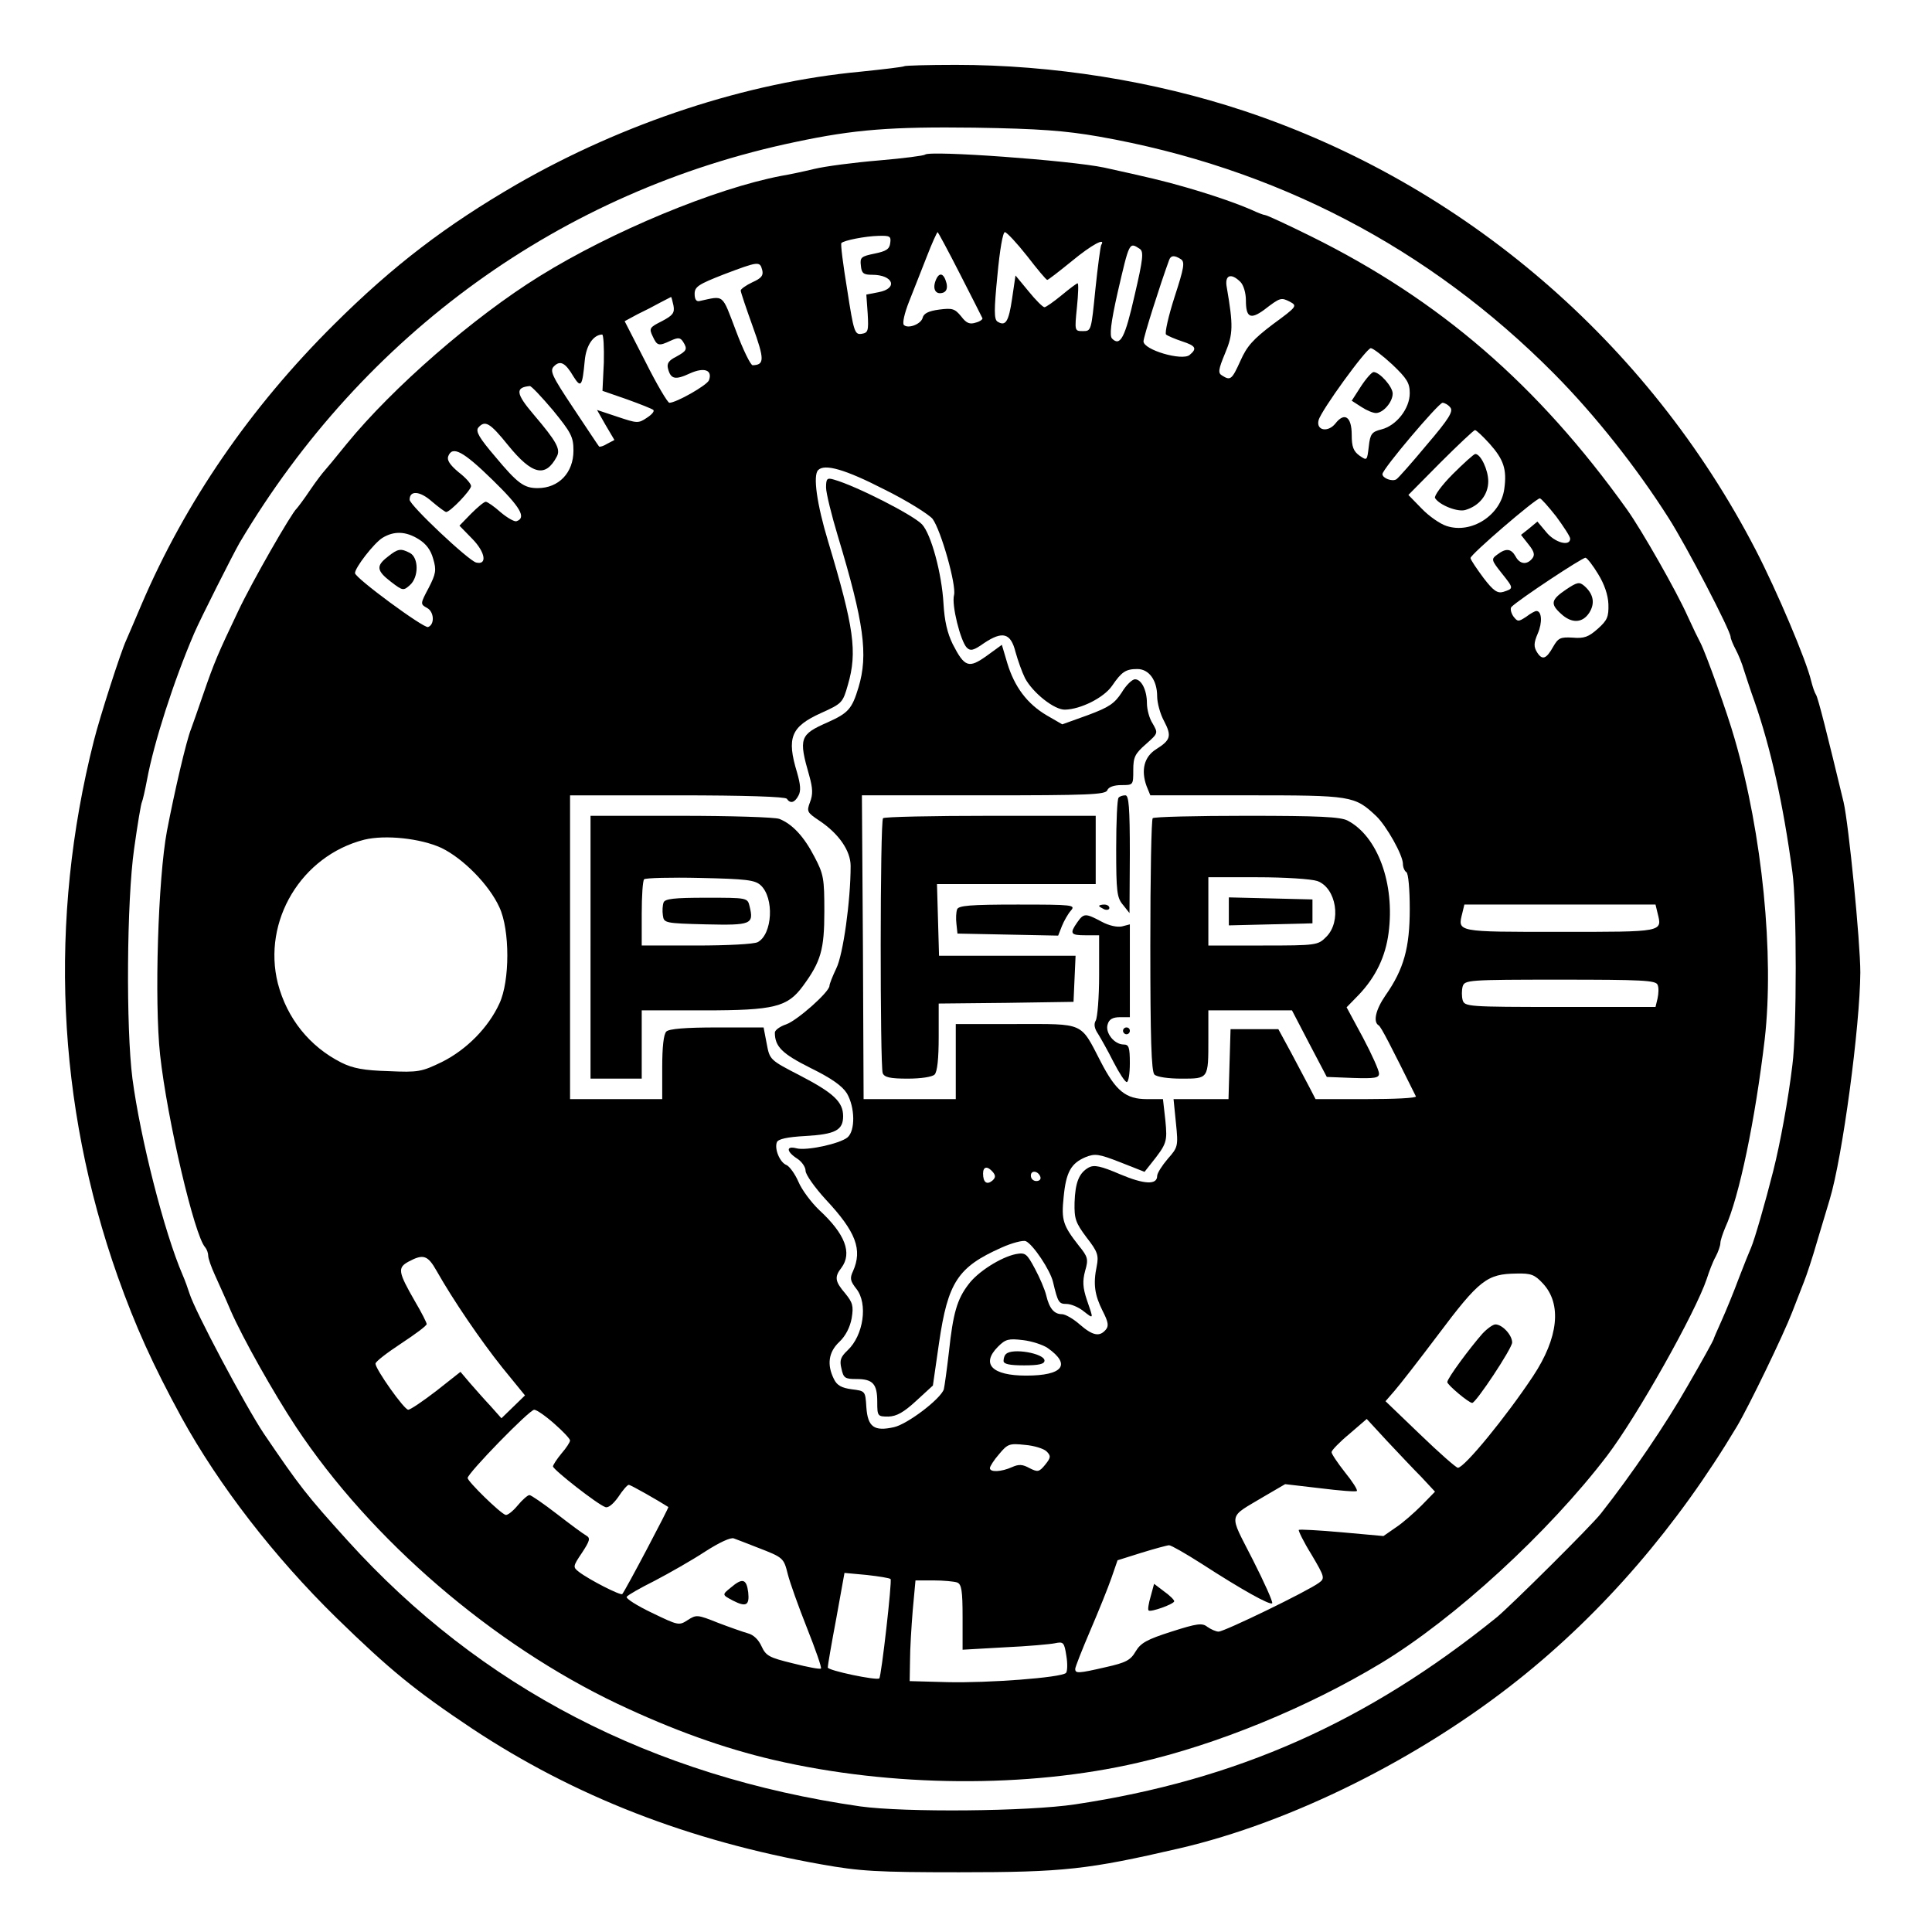 <?xml version="1.0" standalone="no"?>
<!DOCTYPE svg PUBLIC "-//W3C//DTD SVG 20010904//EN"
 "http://www.w3.org/TR/2001/REC-SVG-20010904/DTD/svg10.dtd">
<svg version="1.0" xmlns="http://www.w3.org/2000/svg"
 width="566pt" height="566pt" viewBox="0 0 566 566"
 preserveAspectRatio="xMidYMid meet">
<g transform="translate(0,566) scale(0.1,-0.1)"
fill="#000000" stroke="none">
<path d="M2649 5466 c-2 -2 -60 -9 -128 -16 -333 -31 -694 -150 -1007 -330
-207 -120 -361 -237 -535 -410 -246 -244 -436 -521 -564 -820 -20 -47 -40 -94
-45 -105 -16 -34 -78 -227 -95 -295 -133 -525 -109 -1064 70 -1570 52 -146
102 -257 187 -413 109 -198 271 -408 454 -587 155 -151 229 -212 397 -324 299
-198 634 -329 1024 -398 112 -20 162 -23 403 -23 307 0 377 8 645 70 328 76
703 263 993 494 249 198 466 450 641 743 35 59 136 268 161 333 13 33 29 74
35 90 7 17 25 71 39 120 15 50 31 104 36 120 38 125 89 509 90 666 0 89 -34
434 -49 499 -47 195 -75 307 -81 315 -4 6 -10 24 -14 40 -14 60 -100 263 -162
383 -315 609 -856 1073 -1499 1287 -265 88 -561 135 -845 135 -81 0 -149 -2
-151 -4z m570 -206 c517 -91 967 -325 1334 -695 119 -120 241 -274 335 -422
52 -81 182 -331 182 -349 0 -5 7 -22 15 -37 8 -15 19 -42 24 -60 6 -18 19 -59
31 -92 47 -135 84 -299 111 -500 13 -90 13 -468 0 -565 -12 -101 -36 -231 -56
-310 -24 -95 -55 -202 -65 -225 -5 -11 -21 -51 -36 -90 -14 -38 -37 -94 -50
-123 -13 -29 -24 -54 -24 -56 0 -2 -34 -64 -77 -138 -62 -109 -163 -258 -253
-372 -27 -35 -264 -270 -305 -304 -381 -308 -763 -477 -1235 -548 -139 -21
-500 -24 -630 -6 -610 88 -1112 348 -1502 779 -121 134 -139 157 -245 313 -54
81 -202 359 -218 411 -4 13 -13 38 -20 54 -54 125 -124 401 -147 575 -19 147
-17 520 5 674 10 71 20 132 23 137 2 4 9 34 15 66 20 107 77 286 138 428 18
42 114 232 133 265 364 613 944 1031 1628 1174 174 37 281 45 525 42 190 -3
266 -9 364 -26z"/>
<path d="M2710 5207 c-3 -3 -64 -11 -135 -17 -72 -6 -157 -17 -190 -25 -33 -8
-76 -17 -95 -20 -195 -37 -498 -163 -709 -294 -194 -120 -431 -327 -565 -491
-33 -41 -63 -77 -66 -80 -3 -3 -22 -27 -41 -55 -18 -27 -37 -52 -40 -55 -15
-13 -131 -215 -171 -300 -59 -124 -70 -149 -103 -245 -15 -44 -31 -89 -35
-100 -14 -34 -49 -185 -71 -300 -26 -139 -37 -498 -20 -655 21 -191 101 -531
132 -564 5 -6 9 -17 9 -25 0 -8 9 -33 19 -55 10 -23 32 -70 47 -106 35 -80
125 -240 191 -340 220 -332 577 -638 943 -812 163 -77 311 -130 457 -164 344
-80 744 -83 1067 -8 232 53 497 162 711 291 217 131 492 384 663 608 89 117
259 420 292 518 7 22 18 51 26 65 8 15 14 33 14 40 0 8 7 28 14 45 41 89 88
316 116 553 28 246 -7 601 -88 879 -22 78 -85 252 -100 281 -6 11 -23 46 -38
79 -32 72 -135 253 -178 313 -261 365 -548 613 -926 800 -69 34 -129 62 -134
62 -4 0 -22 7 -39 15 -44 19 -109 42 -192 66 -65 19 -113 30 -240 58 -99 21
-512 51 -525 38z m102 -349 c35 -68 64 -126 66 -130 2 -3 -7 -10 -19 -13 -18
-6 -28 -2 -43 18 -19 23 -26 25 -65 20 -30 -4 -45 -11 -48 -24 -5 -19 -43 -33
-55 -21 -5 5 2 35 15 68 13 32 36 92 52 132 15 39 30 72 32 72 1 0 31 -55 65
-122z m197 52 c30 -39 56 -70 59 -70 3 0 35 25 72 55 58 48 101 71 86 47 -2
-4 -10 -62 -17 -130 -12 -120 -12 -122 -36 -122 -25 0 -25 0 -18 70 4 39 5 70
2 70 -3 0 -24 -16 -47 -35 -23 -19 -46 -35 -50 -35 -5 0 -26 21 -47 47 l-38
46 -10 -68 c-10 -68 -19 -82 -43 -67 -10 7 -10 34 0 135 7 76 16 127 22 127 6
-1 35 -32 65 -70z m-401 38 c-2 -18 -12 -24 -46 -31 -39 -8 -43 -11 -40 -35 2
-23 8 -27 33 -27 62 0 77 -40 19 -51 l-36 -7 4 -56 c3 -51 1 -56 -18 -59 -20
-3 -23 6 -42 129 -12 73 -20 135 -17 137 8 8 70 20 108 21 34 1 38 -1 35 -21z
m731 -17 c12 -8 10 -29 -15 -136 -28 -124 -42 -151 -66 -127 -8 8 -4 45 16
134 35 151 34 149 65 129z m120 -30 c13 -8 10 -25 -18 -111 -18 -56 -29 -105
-25 -110 5 -4 26 -13 47 -20 40 -13 45 -21 22 -40 -22 -18 -135 15 -135 40 0
13 49 167 75 238 5 14 15 15 34 3z m-1226 -32 c4 -16 -2 -24 -29 -36 -19 -9
-34 -20 -34 -24 0 -5 16 -52 35 -105 35 -97 35 -113 0 -114 -6 0 -28 45 -49
101 -42 110 -33 103 -107 87 -9 -2 -14 5 -14 21 0 21 11 28 85 57 103 39 106
39 113 13z m1401 -35 c9 -9 16 -32 16 -54 0 -50 13 -57 53 -28 48 37 50 37 76
24 22 -12 21 -14 -50 -66 -58 -44 -76 -64 -95 -107 -25 -55 -29 -59 -54 -43
-12 7 -11 17 9 65 24 57 24 82 5 193 -7 36 12 44 40 16z m-1661 -69 c4 -22 -2
-29 -34 -46 -36 -18 -38 -21 -27 -44 13 -28 17 -30 53 -13 22 10 28 9 36 -3
14 -22 11 -27 -20 -44 -22 -11 -28 -20 -24 -35 8 -31 21 -34 64 -14 42 19 67
10 56 -20 -6 -15 -96 -66 -116 -66 -5 0 -37 54 -70 120 l-61 119 37 20 c21 10
52 26 68 35 17 9 31 16 31 16 1 0 4 -11 7 -25z m-204 -167 l-4 -83 72 -25 c39
-14 74 -28 77 -31 4 -4 -5 -14 -19 -23 -25 -17 -29 -16 -86 3 l-60 20 25 -44
26 -44 -21 -11 c-11 -7 -22 -10 -24 -8 -2 2 -35 52 -75 112 -64 96 -70 110
-57 123 18 18 33 11 57 -30 22 -35 26 -29 33 46 4 45 25 76 51 77 4 0 6 -37 5
-82z m2310 -6 c43 -41 51 -54 51 -84 0 -45 -39 -95 -83 -106 -28 -7 -33 -13
-37 -50 -5 -42 -5 -42 -27 -27 -18 13 -23 26 -23 61 0 53 -21 68 -48 33 -22
-27 -57 -20 -49 10 7 28 140 211 153 211 6 0 35 -22 63 -48z m-2459 -134 c53
-65 60 -78 60 -118 0 -65 -43 -110 -105 -110 -40 0 -59 14 -124 92 -47 55 -58
74 -50 85 20 23 34 15 88 -52 70 -86 109 -95 142 -33 12 22 0 44 -68 124 -52
61 -54 79 -11 83 4 1 35 -32 68 -71z m2629 8 c9 -11 -4 -33 -69 -109 -44 -53
-84 -98 -89 -101 -12 -8 -41 3 -41 15 0 15 164 208 176 209 6 0 17 -6 23 -14z
m115 -106 c41 -46 51 -75 43 -132 -10 -77 -96 -133 -169 -109 -19 6 -52 29
-73 51 l-39 40 94 95 c52 52 98 95 101 95 4 0 23 -18 43 -40z m-2921 -106 c82
-80 100 -111 70 -121 -6 -2 -27 10 -46 26 -19 17 -39 31 -44 31 -5 0 -24 -16
-43 -35 l-34 -35 38 -39 c38 -39 44 -77 11 -69 -22 5 -195 168 -195 184 0 28
30 26 65 -5 20 -17 39 -31 42 -31 12 0 73 64 73 76 0 7 -16 25 -37 41 -25 21
-34 35 -30 46 12 32 43 16 130 -69z m1146 -27 c69 -34 132 -74 143 -87 25 -34
70 -194 63 -223 -8 -29 19 -135 37 -154 11 -11 20 -9 51 13 54 36 78 30 92
-26 7 -25 19 -59 28 -77 23 -43 86 -93 117 -92 46 1 114 35 138 70 28 41 40
49 74 49 34 0 58 -33 58 -80 0 -19 9 -52 20 -72 23 -44 20 -56 -23 -83 -35
-22 -45 -61 -28 -108 l11 -27 283 0 c308 0 315 -1 379 -61 30 -29 78 -114 78
-140 0 -10 5 -21 10 -24 6 -3 10 -51 10 -108 0 -113 -17 -176 -71 -253 -29
-42 -37 -78 -20 -88 7 -4 36 -61 109 -208 2 -5 -64 -8 -146 -8 l-148 0 -17 33
c-9 17 -34 64 -54 102 l-38 70 -70 0 -70 0 -3 -102 -3 -103 -80 0 -81 0 7 -70
c7 -68 6 -71 -24 -105 -17 -20 -31 -42 -31 -50 0 -27 -38 -25 -109 5 -56 24
-75 28 -91 20 -29 -16 -40 -44 -42 -103 -1 -48 3 -59 35 -102 33 -42 36 -53
30 -84 -11 -53 -6 -85 17 -131 17 -33 19 -45 9 -56 -18 -21 -38 -17 -76 16
-18 16 -42 30 -52 30 -23 0 -37 17 -46 55 -4 17 -19 52 -33 78 -24 45 -28 48
-56 43 -44 -9 -112 -52 -139 -89 -33 -43 -45 -84 -57 -197 -6 -52 -13 -102
-15 -110 -9 -28 -106 -102 -146 -111 -58 -13 -77 0 -81 59 -3 47 -3 47 -43 52
-29 4 -43 11 -52 30 -21 42 -16 79 16 109 18 17 31 42 36 69 6 36 3 46 -19 73
-30 35 -32 48 -11 75 32 43 11 99 -65 169 -23 22 -51 59 -61 83 -10 23 -26 45
-35 49 -19 7 -36 47 -28 67 4 9 29 15 84 18 87 5 110 17 110 58 0 42 -28 68
-126 119 -89 46 -89 46 -98 94 l-9 47 -137 0 c-92 0 -140 -4 -148 -12 -8 -8
-12 -46 -12 -105 l0 -93 -135 0 -135 0 0 445 0 445 314 0 c199 0 317 -4 321
-10 10 -15 23 -12 34 9 8 14 6 33 -4 68 -31 102 -18 134 70 174 62 28 64 30
79 83 28 96 18 167 -58 420 -33 109 -45 194 -29 209 19 19 79 2 192 -56z
m1970 -80 c22 -30 41 -59 41 -65 0 -24 -45 -12 -70 19 l-26 31 -24 -20 -24
-19 22 -28 c17 -21 19 -31 11 -41 -16 -20 -37 -17 -49 6 -13 23 -28 25 -54 5
-18 -13 -17 -16 14 -55 35 -44 35 -44 4 -54 -17 -5 -29 3 -58 41 -20 27 -37
52 -38 58 -2 9 190 174 203 175 4 0 25 -24 48 -53z m-3332 -67 c21 -13 35 -31
42 -57 10 -33 8 -44 -13 -85 -25 -47 -25 -48 -5 -59 21 -11 23 -49 3 -56 -13
-4 -214 144 -214 158 0 16 55 87 80 103 34 21 69 20 107 -4z m3455 -102 c18
-29 29 -61 30 -88 1 -37 -3 -47 -31 -72 -27 -24 -40 -29 -74 -26 -36 2 -42 -1
-57 -27 -20 -36 -32 -40 -47 -16 -10 16 -10 27 2 55 14 32 12 66 -4 66 -4 0
-17 -7 -30 -17 -23 -15 -25 -15 -38 2 -7 11 -9 23 -5 27 22 22 208 145 217
144 5 -1 22 -23 37 -48z m-3389 -802 c64 -31 140 -108 170 -174 31 -66 31
-216 0 -282 -32 -70 -96 -135 -168 -171 -60 -29 -69 -31 -157 -27 -71 2 -104
8 -138 25 -93 47 -159 129 -186 232 -46 183 69 374 253 421 62 15 165 4 226
-24z m3563 -191 c14 -56 19 -55 -286 -55 -305 0 -300 -1 -286 55 l6 25 280 0
280 0 6 -25z m0 -210 c4 -8 3 -26 0 -40 l-6 -25 -280 0 c-270 0 -279 1 -285
20 -3 11 -3 29 0 40 6 19 15 20 286 20 240 0 280 -2 285 -15z m-3577 -838 c48
-85 129 -204 193 -284 l66 -81 -35 -34 -34 -33 -32 36 c-18 19 -45 50 -60 67
l-28 33 -71 -56 c-39 -30 -76 -55 -82 -55 -12 0 -96 119 -96 135 0 6 34 32 75
59 41 27 75 52 75 57 0 4 -15 34 -34 66 -50 87 -52 99 -19 117 43 23 56 19 82
-27z m3241 -37 c56 -60 46 -159 -29 -272 -79 -119 -201 -268 -220 -268 -5 0
-55 44 -111 98 l-101 97 26 30 c15 17 71 89 126 162 123 164 145 181 232 182
42 1 53 -3 77 -29z m-1451 -189 c70 -49 45 -81 -63 -81 -100 0 -133 34 -82 85
22 22 31 24 73 19 26 -3 59 -14 72 -23z m-1445 -222 c25 -22 46 -44 46 -49 0
-5 -11 -22 -25 -38 -14 -17 -25 -34 -25 -38 1 -10 130 -111 153 -119 8 -4 23
8 38 29 13 20 27 36 31 36 6 0 88 -47 116 -65 2 -2 -125 -243 -135 -255 -5 -5
-97 42 -127 65 -18 14 -18 16 9 56 23 35 25 43 13 50 -9 5 -47 33 -87 64 -39
30 -75 55 -80 55 -5 0 -21 -14 -35 -31 -14 -17 -30 -29 -35 -27 -16 5 -111 98
-111 108 0 14 181 200 195 200 7 0 33 -18 59 -41z m2540 -156 l40 -43 -39 -40
c-22 -22 -56 -52 -76 -65 l-36 -25 -122 11 c-67 6 -124 9 -126 7 -2 -2 14 -35
37 -72 39 -66 40 -70 22 -83 -32 -24 -277 -143 -294 -143 -8 0 -23 7 -33 14
-15 12 -30 10 -105 -14 -72 -23 -90 -33 -105 -58 -15 -26 -29 -33 -87 -46 -82
-19 -90 -19 -90 -5 0 5 20 56 44 112 24 56 52 125 62 154 l18 52 70 22 c39 12
76 22 81 22 6 0 48 -24 95 -54 119 -77 200 -122 207 -116 3 3 -23 61 -57 128
-71 140 -75 120 35 186 l60 35 103 -12 c56 -7 105 -11 107 -8 3 3 -13 28 -35
55 -22 28 -40 55 -39 59 0 5 23 29 52 53 l51 44 59 -64 c33 -35 78 -83 101
-106z m-1098 75 c13 -13 13 -18 -4 -39 -18 -22 -22 -22 -46 -10 -20 11 -31 12
-51 3 -31 -14 -65 -16 -65 -3 0 5 12 24 27 41 25 30 30 32 76 27 26 -2 55 -11
63 -19z m-846 -282 c75 -29 76 -30 88 -78 6 -24 31 -94 56 -157 25 -63 44
-117 41 -119 -2 -3 -39 4 -82 15 -70 17 -79 22 -92 50 -9 20 -24 34 -40 38
-14 4 -54 18 -88 31 -60 24 -63 24 -88 8 -26 -17 -28 -16 -105 21 -44 21 -77
42 -74 47 3 5 40 26 82 47 42 22 109 60 147 85 42 27 76 43 85 39 8 -3 40 -15
70 -27z m389 -92 c5 -4 -27 -285 -33 -291 -7 -7 -151 23 -151 32 0 6 11 70 25
144 l24 133 65 -6 c36 -4 67 -9 70 -12z m195 -10 c13 -5 16 -24 16 -102 l0
-95 123 7 c67 3 134 9 148 12 24 5 27 3 33 -37 4 -23 3 -46 -1 -50 -14 -14
-231 -30 -348 -27 l-110 3 1 60 c0 33 4 99 8 148 l8 87 53 0 c29 0 60 -3 69
-6z"/>
<path d="M2741 4838 c-10 -26 1 -43 23 -35 9 4 12 13 9 27 -8 31 -22 34 -32 8z"/>
<path d="M3987 4528 l-27 -42 28 -18 c15 -10 34 -18 43 -18 21 0 49 32 49 57
0 20 -38 63 -56 63 -5 0 -22 -19 -37 -42z"/>
<path d="M4256 4271 c-33 -33 -55 -64 -52 -70 13 -21 67 -42 89 -35 41 12 67
45 67 84 0 33 -22 80 -38 80 -4 0 -34 -27 -66 -59z"/>
<path d="M2420 4232 c0 -16 16 -81 35 -144 76 -252 89 -346 60 -442 -19 -63
-30 -75 -90 -102 -82 -36 -86 -46 -54 -157 10 -36 11 -54 2 -77 -10 -27 -9
-30 27 -54 57 -38 92 -88 92 -133 0 -102 -22 -260 -42 -300 -11 -23 -20 -46
-20 -51 0 -18 -95 -102 -127 -113 -18 -6 -33 -17 -33 -24 0 -41 21 -62 105
-104 61 -30 92 -52 106 -74 24 -41 25 -109 2 -129 -23 -19 -121 -40 -150 -32
-31 8 -29 -10 2 -30 14 -9 25 -25 25 -36 0 -11 27 -49 59 -84 89 -95 108 -147
80 -210 -10 -21 -8 -29 10 -52 34 -43 21 -136 -26 -180 -20 -19 -24 -29 -18
-53 6 -28 10 -31 44 -31 48 0 61 -14 61 -67 0 -42 1 -43 33 -43 24 1 44 12 81
46 l49 45 18 125 c26 178 55 222 183 279 31 14 63 22 71 19 21 -9 72 -85 80
-120 14 -59 17 -64 39 -64 13 0 35 -9 50 -21 31 -24 30 -25 10 33 -12 36 -13
55 -5 85 10 34 8 41 -18 73 -47 60 -52 75 -45 143 7 74 22 99 64 117 28 11 38
10 102 -15 l71 -28 19 24 c47 59 48 64 42 127 l-7 62 -47 0 c-62 0 -91 24
-135 109 -61 118 -46 111 -249 111 l-176 0 0 -110 0 -110 -135 0 -135 0 -2
445 -3 445 356 0 c308 0 358 2 363 15 3 9 19 15 41 15 35 0 35 0 35 44 0 38 5
48 37 76 36 32 36 32 20 60 -10 15 -17 42 -17 60 0 38 -16 70 -35 70 -8 0 -26
-17 -39 -39 -21 -32 -37 -43 -99 -66 l-75 -27 -45 26 c-58 34 -95 84 -116 153
l-16 54 -44 -32 c-53 -38 -65 -34 -100 34 -16 33 -24 68 -27 119 -5 88 -36
203 -63 232 -27 28 -194 113 -258 131 -20 6 -23 3 -23 -23z m489 -2006 c8 -10
8 -16 -2 -25 -16 -13 -27 -5 -27 21 0 21 13 23 29 4z m139 -14 c2 -7 -3 -12
-12 -12 -9 0 -16 7 -16 16 0 17 22 14 28 -4z"/>
<path d="M3277 3323 c-4 -3 -7 -70 -7 -149 0 -126 2 -144 20 -165 l19 -24 1
173 c0 137 -3 172 -13 172 -8 0 -17 -3 -20 -7z"/>
<path d="M1730 2885 l0 -385 75 0 75 0 0 100 0 100 183 0 c206 0 244 10 289
71 53 72 63 107 63 219 0 96 -2 109 -29 160 -31 60 -65 96 -103 111 -13 5
-143 9 -289 9 l-264 0 0 -385z m498 182 c41 -37 35 -144 -8 -167 -10 -6 -91
-10 -179 -10 l-161 0 0 93 c0 52 3 97 7 101 4 4 78 6 164 4 135 -3 160 -6 177
-21z"/>
<path d="M1944 3016 c-3 -8 -4 -25 -2 -38 3 -22 6 -23 126 -26 133 -3 141 0
128 53 -6 25 -7 25 -127 25 -94 0 -121 -3 -125 -14z"/>
<path d="M2587 3263 c-9 -8 -9 -726 -1 -747 5 -12 21 -16 73 -16 39 0 72 5 79
12 8 8 12 47 12 110 l0 98 198 2 197 3 3 68 3 67 -200 0 -200 0 -3 105 -3 105
233 0 232 0 0 100 0 100 -308 0 c-170 0 -312 -3 -315 -7z"/>
<path d="M3377 3263 c-4 -3 -7 -171 -7 -373 0 -271 3 -369 12 -378 7 -7 40
-12 79 -12 80 0 79 -1 79 116 l0 84 123 0 122 0 51 -98 51 -97 77 -3 c64 -2
76 0 76 13 0 9 -21 56 -47 105 l-48 89 37 38 c48 51 77 110 86 180 19 144 -32
283 -120 329 -21 11 -84 14 -296 14 -148 0 -272 -3 -275 -7z m482 -184 c56
-20 72 -119 26 -164 -24 -24 -28 -25 -185 -25 l-160 0 0 100 0 100 144 0 c80
0 157 -5 175 -11z"/>
<path d="M3600 2990 l0 -41 123 3 122 3 0 35 0 35 -122 3 -123 3 0 -41z"/>
<path d="M2804 2996 c-3 -8 -4 -27 -2 -43 l3 -28 148 -3 147 -3 11 28 c6 15
18 36 26 45 15 17 7 18 -156 18 -139 0 -173 -3 -177 -14z"/>
<path d="M3220 3006 c0 -2 7 -6 15 -10 8 -3 15 -1 15 4 0 6 -7 10 -15 10 -8 0
-15 -2 -15 -4z"/>
<path d="M3156 2958 c-23 -33 -20 -38 24 -38 l40 0 0 -117 c0 -65 -5 -125 -10
-133 -6 -10 -4 -23 7 -39 8 -13 29 -50 45 -82 17 -33 34 -59 39 -59 5 0 9 25
9 55 0 47 -3 55 -18 55 -28 0 -55 35 -47 59 4 15 15 21 36 21 l29 0 0 136 0
136 -23 -6 c-14 -3 -38 2 -60 14 -47 25 -52 25 -71 -2z"/>
<path d="M3290 2640 c0 -5 5 -10 10 -10 6 0 10 5 10 10 0 6 -4 10 -10 10 -5 0
-10 -4 -10 -10z"/>
<path d="M1136 4029 c-35 -27 -33 -41 10 -74 34 -26 36 -26 55 -9 26 23 26 80
0 94 -27 14 -35 13 -65 -11z"/>
<path d="M4588 3933 c-44 -30 -47 -42 -15 -71 31 -29 63 -28 83 3 17 27 13 54
-14 78 -15 13 -21 12 -54 -10z"/>
<path d="M4343 1753 c-37 -42 -103 -131 -103 -142 0 -8 63 -61 73 -61 11 0
117 160 117 177 0 22 -29 53 -49 53 -7 0 -24 -12 -38 -27z"/>
<path d="M2947 1693 c-4 -3 -7 -12 -7 -20 0 -9 17 -13 60 -13 44 0 60 4 60 14
0 21 -95 38 -113 19z"/>
<path d="M3371 983 c-6 -20 -9 -39 -6 -41 6 -6 75 19 75 27 0 4 -13 17 -30 29
l-29 22 -10 -37z"/>
<path d="M2141 1009 c-26 -21 -26 -21 6 -38 39 -20 49 -14 45 24 -5 40 -17 43
-51 14z"/>
</g>
</svg>
